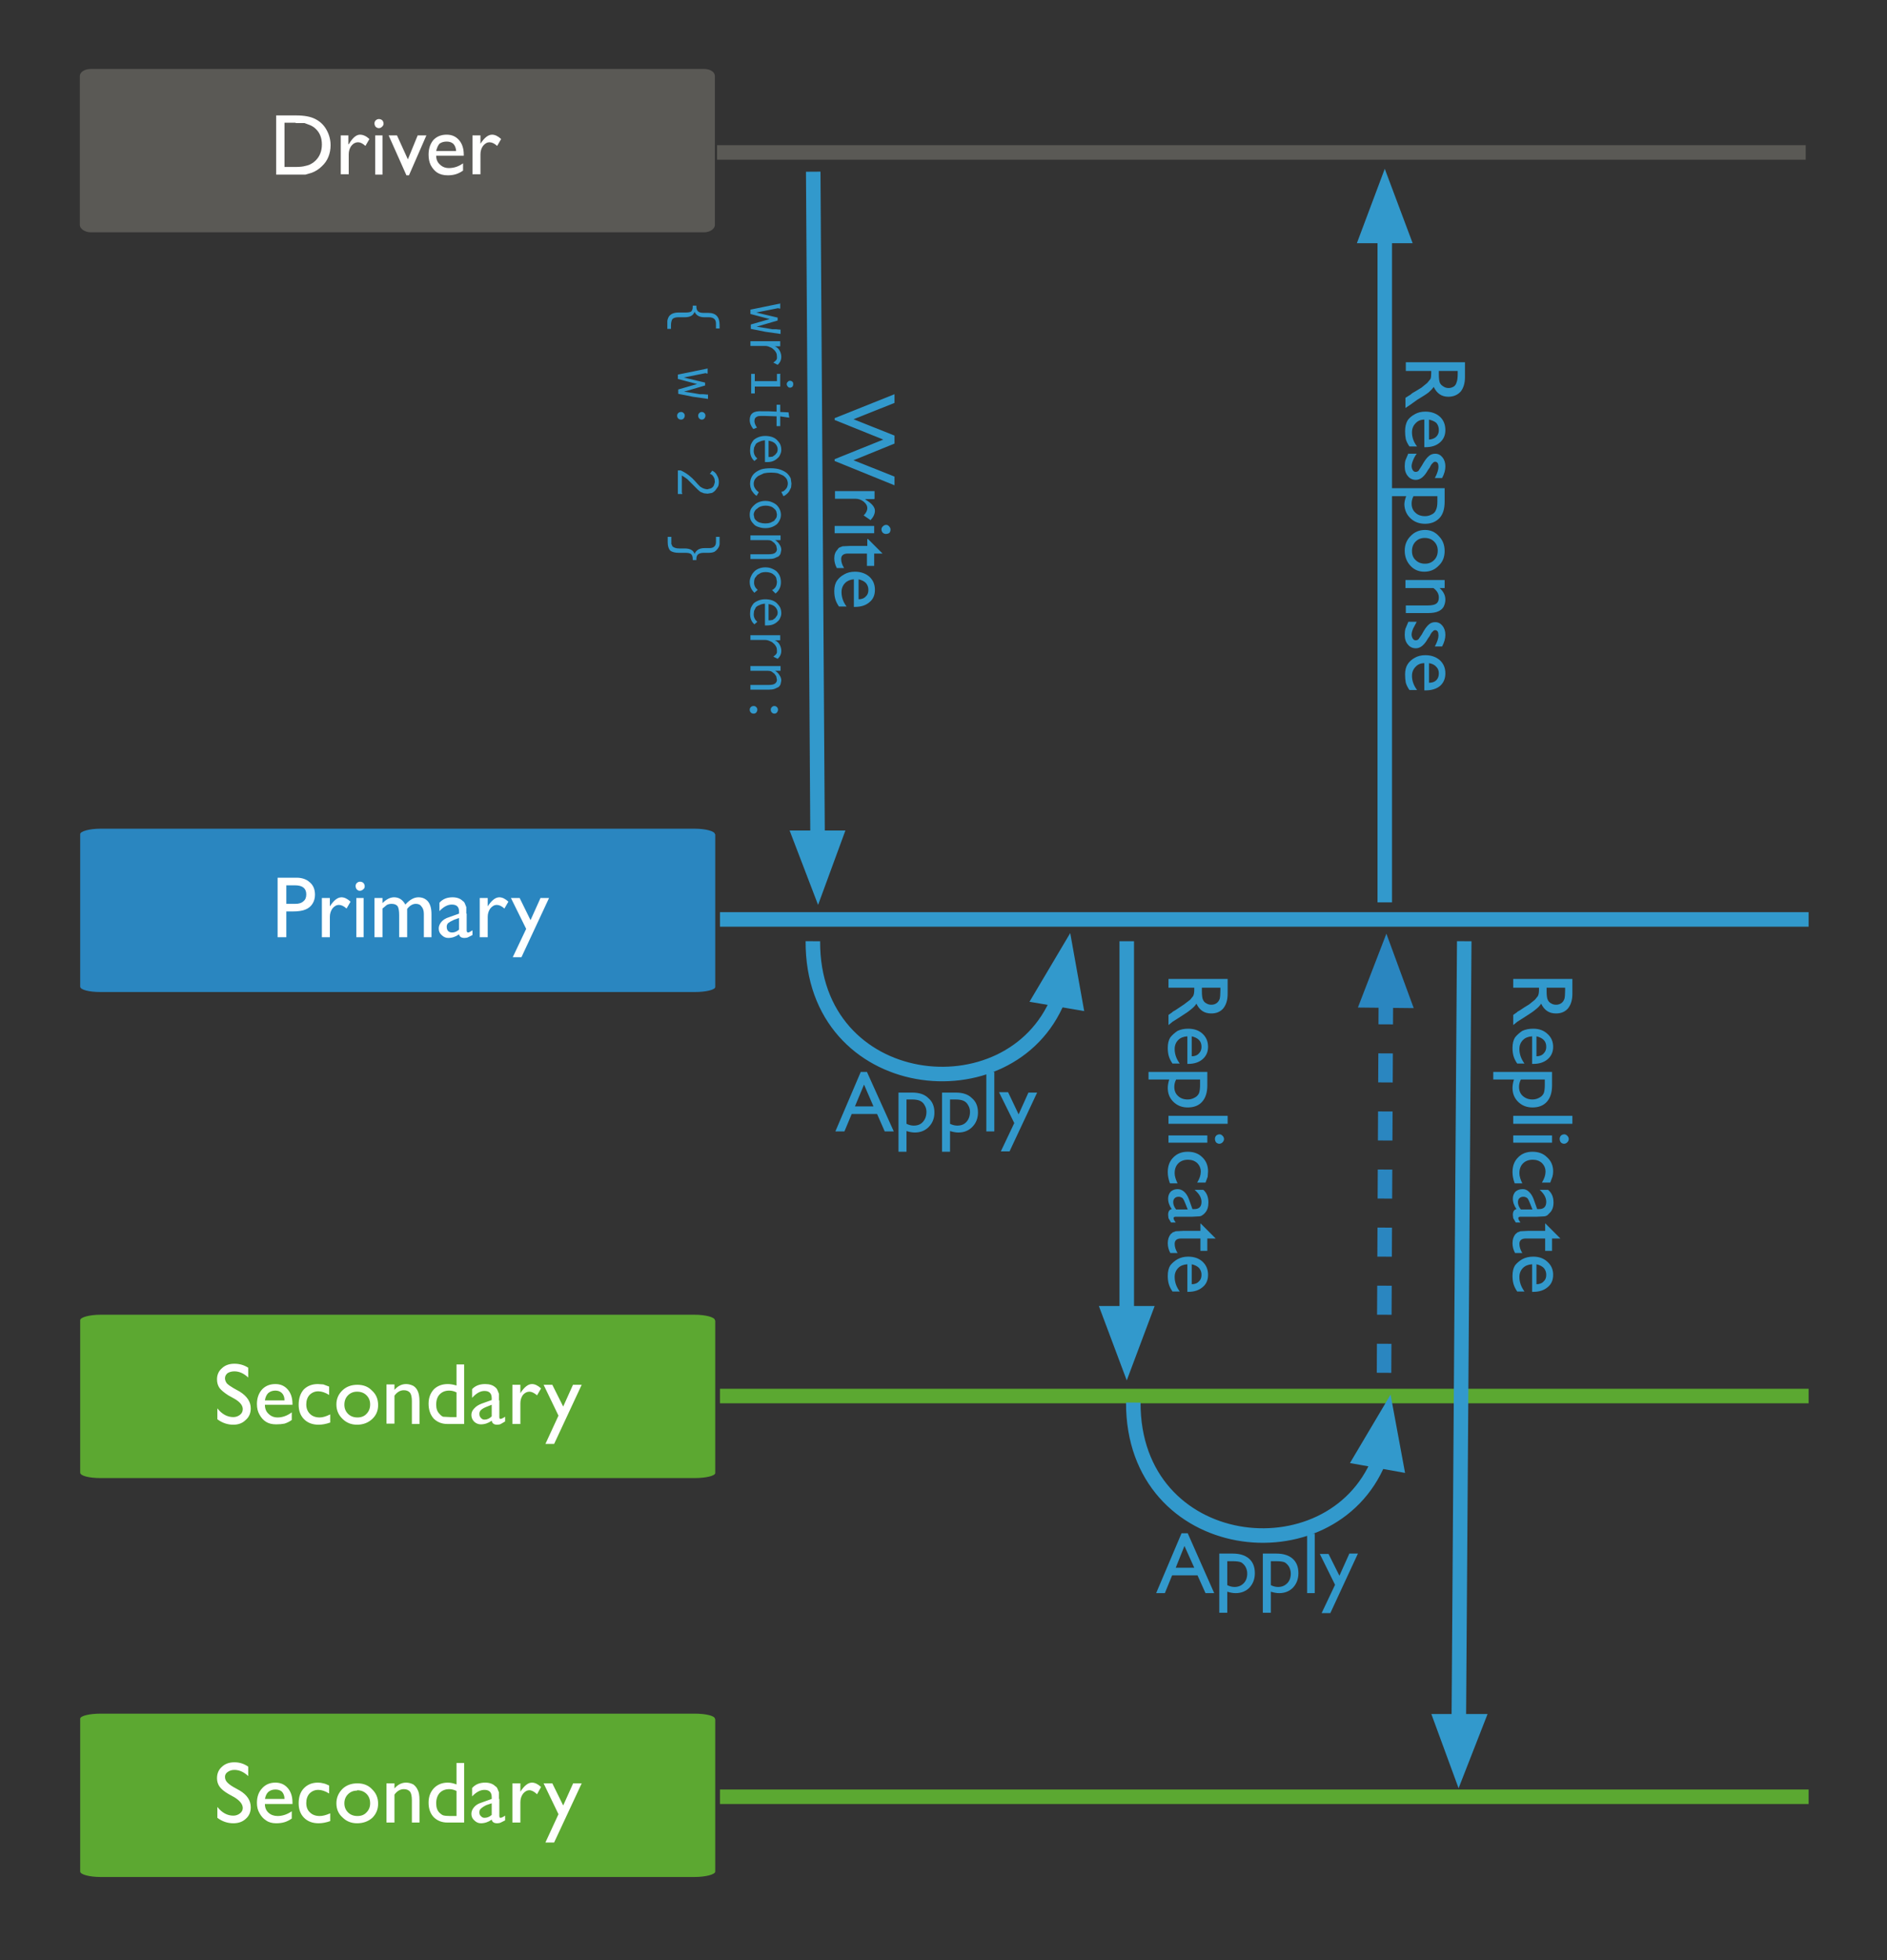 <svg xmlns="http://www.w3.org/2000/svg" height="540" width="520"><rect width="100%" height="100%" fill="#333333" stroke="none"/><path d="M22 62c0 1 1.4 2 3 2h169c1.7 0 3-1 3-2V21c0-1.2-1.3-2-3-2H25c-1.6 0-3 .8-3 2v41" fill="#5a5955"/><path d="M76.1 48V31.8h5.5q3.4 0 5.3 1 2 1 3.1 3t1.1 4.2q0 1.7-.6 3.2-.6 1.5-1.8 2.6-1.2 1.2-2.8 1.8l-1.7.5h-8.1zm5.3-14.2h-3V46h3q1.8 0 2.8-.3 1-.2 1.6-.6.6-.3 1.2-.9 1.7-1.7 1.7-4.4T87 35.5q-.6-.6-1.5-1l-1.6-.6h-2.4zM96 37.3v2.5l.2-.2q1.5-2.5 3-2.5 1.3 0 2.6 1.2l-1.1 1.9q-1.1-1-2-1-1.1 0-1.9 1-.7 1-.7 2.3V48h-2.2V37.3h2.2zm8.4-4.5q.5 0 .9.3.4.4.4 1 0 .4-.4.8t-.9.4q-.5 0-.9-.4-.3-.4-.3-.9t.3-.8q.4-.4.9-.4zm-1 4.5h2v10.8h-2V37.3zm11.7 0h2.4l-4.8 11h-.7l-4.9-11h2.3l3 6.6 2.7-6.6zm12.7 5.6h-7.6q0 1.5 1 2.4 1 1 2.5 1 2.1 0 3.9-1.3v2q-1 .7-2 1-1 .3-2.2.3-1.8 0-3-.8-1-.7-1.7-2-.6-1.2-.6-2.9 0-2.4 1.3-4 1.4-1.5 3.7-1.5 2.1 0 3.4 1.5 1.3 1.5 1.3 4v.3zm-7.6-1.3h5.5q-.1-1.3-.8-2-.7-.6-1.8-.6-1.2 0-2 .6-.6.7-.9 2zm12.2-4.3v2.5-.2q1.6-2.5 3.2-2.5 1.2 0 2.5 1.2l-1.1 1.9q-1.1-1-2.1-1t-1.8 1q-.7 1-.7 2.3V48h-2.2V37.3h2.2zM74.8 246v-16.5H80q2.4 0 3.8 1.3 1.4 1.2 1.4 3.4 0 1.4-.7 2.5-.8 1.1-2 1.6t-3.6.5h-1.7v7.1h-2.4zm4.8-14.4h-2.4v5.1h2.6q1.4 0 2.2-.6.7-.7.7-2 0-2.5-3-2.5zm9.6 3.5v2.5l.1-.2q1.6-2.5 3.1-2.5 1.2 0 2.5 1.2l-1 2q-1.2-1.1-2.2-1.1-1 0-1.7 1-.8 1-.8 2.3v5.6h-2.1v-10.8h2.1zm8.3-4.5q.6 0 1 .4.3.3.3.8 0 .6-.4 1-.3.3-.9.3-.5 0-.8-.4-.4-.3-.4-.9 0-.4.4-.8.3-.4.8-.4zm-1 4.5h2.1V246h-2.1v-10.8zm14 2.9v8h-2.1v-6q0-1.9-.5-2.6-.5-.7-1.7-.7-.7 0-1.2.3-.6.3-1.3 1v8h-2.1v-11h2.1v1.4q1.7-1.6 3.2-1.6 2 0 3.2 2 1.7-2 3.6-2 1.5 0 2.5 1.1 1 1.2 1 3.5v6.4h-2v-6.4q0-1.3-.6-2-.6-.8-1.6-.8-1.3 0-2.5 1.4zm16.5 1.4v4.6q0 .6.3.6.4 0 1.2-.6v1.3q-.7.5-1.2.6-.4.2-.9.2-1.4 0-1.6-1-1.4 1-2.9 1-1.1 0-1.9-.8-.7-.7-.7-1.8 0-1 .7-1.9.7-.8 2.1-1.2l2.7-1v-.5q0-2-2-2-1.7 0-3.3 1.8v-2.3q1.2-1.5 3.6-1.5 1.7 0 2.8 1l.6.7q.3.5.3 1l.1 1.8zm-2.2 4.4v-3.2l-1.4.5q-1 .5-1.5 1-.5.3-.5 1t.4 1q.5.5 1.1.5 1 0 2-.8zm7.9-8.7v2.5l.1-.2q1.6-2.5 3.1-2.5 1.2 0 2.5 1.2l-1 2q-1.2-1.1-2.2-1.1-1 0-1.7 1-.8 1-.8 2.3v5.6h-2.1v-10.8h2.1zm14.5 0h2.4l-7.6 16.3h-2.4l3.7-7.8-4.2-8.5h2.4l3 6.1 2.7-6z" font-size="24" font-family="GillSans" fill="#fffffe"/><path d="M246.5 131.4v2.3L230 127v-.5l13.4-5.4-13.4-5.4v-.5l16.5-6.6v2.4l-11.3 4.5 11.3 4.5v2.2l-11.3 4.6 11.3 4.5zm-5.6 6.1h-2.5l.2.2q2.5 1.5 2.5 3 0 1.3-1.2 2.6L238 142q1-1 1-2t-1-1.8q-1-.8-2.3-.8h-5.6v-2.1H241v2.1zm4.5 8.4q0 .5-.3.9-.4.3-1 .3-.4 0-.8-.3-.4-.4-.4-1 0-.4.4-.8t.9-.4q.5 0 .8.4.4.4.4.9zm-4.5-1v2H230v-2h11zm-1.7 3.6l4 4h-2.3v3.4h-2v-3.4h-5.2q-1.9 0-1.9 1.5 0 1.2.8 2.5h-2q-.7-1.3-.7-2.7 0-1.5.9-2.4.2-.4.6-.6l.8-.3 2-.1h4.8v-1.9h.2zm-3.9 18.7v-7.6q-1.5.1-2.4 1-1 1-1 2.5 0 2.2 1.4 4h-2.1q-.7-1-1-2-.3-1-.3-2.3 0-1.8.8-2.9.7-1 2-1.7 1.2-.7 2.9-.7 2.4 0 4 1.4 1.5 1.4 1.5 3.6t-1.5 3.4q-1.5 1.3-4 1.3h-.3zm1.3-7.5v5.4q1.3 0 2-.8.7-.6.7-1.8 0-1.1-.7-1.9-.7-.7-2-1z" font-size="24" font-family="GillSans" fill="#3299cc"/><g stroke="#3299cc" stroke-width="4"><path d="M224.1 47.3l1.2 183.5" fill="none"/><path d="M220.5 230.8l4.9 12.8 4.7-12.8z" fill="#3299cc"/></g><path d="M197 229.8c0-.8-2.5-1.5-5.6-1.5H27.7c-3 0-5.6.7-5.6 1.5v42c0 .9 2.5 1.5 5.6 1.5h163.7c3.1 0 5.7-.6 5.7-1.4v-42.1" fill="#2a86c0"/><path d="M76.5 258.2v-16.4h5.2q2.3 0 3.7 1.3 1.4 1.2 1.4 3.4 0 1.4-.7 2.5t-2 1.6q-1.2.5-3.5.5h-1.7v7.1h-2.4zm4.8-14.3h-2.4v5.1h2.5q1.5 0 2.2-.7.8-.6.8-1.9 0-2.5-3.1-2.5zm9.6 3.5v2.5-.2q1.6-2.5 3.2-2.5 1.2 0 2.5 1.2l-1.1 1.9q-1.1-1-2.1-1t-1.8 1q-.7 1-.7 2.3v5.6h-2.2v-10.8H91zm8.3-4.5q.5 0 .9.3.4.4.4 1 0 .5-.4.8-.4.4-1 .4-.4 0-.8-.4-.3-.4-.3-.9t.3-.8q.4-.4.9-.4zm-1 4.5h2v10.8h-2v-10.8zm14 3v7.8H110v-6q0-1.8-.4-2.5-.5-.7-1.7-.7-.7 0-1.3.3l-1.2 1v7.9h-2.2v-10.8h2.2v1.4q1.6-1.6 3.2-1.6 2 0 3.1 2 1.8-2 3.6-2 1.6 0 2.6 1.1 1 1.2 1 3.5v6.4h-2.1v-6.4q0-1.3-.6-2-.5-.8-1.6-.8-1.3 0-2.4 1.4zm16.4 1.3v4.6q0 .6.4.6.3 0 1.2-.6v1.3l-1.2.6q-.4.2-1 .2-1.3 0-1.5-1-1.4 1-3 1-1 0-1.8-.8-.8-.7-.8-1.8 0-1 .8-1.9.7-.8 2-1.2l2.8-1v-.6q0-1.9-2-1.9-1.7 0-3.4 1.8v-2.3q1.3-1.5 3.6-1.5 1.8 0 2.8 1 .4.2.6.7l.4 1v1.8zm-2.1 4.4v-3.2l-1.4.5q-1.1.5-1.6.9-.4.4-.4 1 0 .8.4 1.2.4.4 1.1.4 1 0 1.9-.8zm7.9-8.7v2.5-.2q1.6-2.5 3.2-2.5 1.2 0 2.5 1.2l-1.1 1.9q-1.1-1-2.1-1t-1.8 1q-.7 1-.7 2.3v5.6h-2.2v-10.8h2.2zm14.5 0h2.4l-7.6 16.3h-2.4l3.7-7.8-4.2-8.5h2.4l3 6.1 2.7-6z" font-size="24" font-family="GillSans" fill="#fff"/><path d="M197 363.7c0-.8-2.5-1.5-5.6-1.5H27.7c-3 0-5.6.7-5.6 1.5v42c0 .9 2.5 1.5 5.6 1.5h163.7c3.1 0 5.7-.6 5.7-1.4v-42" fill="#5ca831"/><path d="M64.7 385.4l-1.8-1q-1.7-1.1-2.4-2-.7-1-.7-2.4 0-1.9 1.4-3.1 1.3-1.2 3.4-1.2 2.1 0 3.8 1.1v2.7q-1.8-1.7-3.8-1.7-1.1 0-1.9.5-.7.6-.7 1.4 0 .7.5 1.4.6.6 1.8 1.3l1.8 1q3 1.9 3 4.6 0 2-1.4 3.2-1.3 1.3-3.4 1.3-2.4 0-4.4-1.5v-3q1.9 2.4 4.4 2.4 1 0 1.8-.6t.8-1.6q0-1.5-2.2-2.8zm15.9 1.6H73q0 1.6 1 2.5 1 1 2.5 1 2 0 3.9-1.4v2.1q-1 .7-2 1-1 .2-2.3.2-1.7 0-2.8-.7-1.1-.7-1.8-2-.7-1.2-.7-2.9 0-2.4 1.4-4 1.4-1.5 3.7-1.5 2.1 0 3.4 1.5 1.3 1.5 1.3 4v.3zm-7.6-1.2h5.4q0-1.3-.7-2t-1.8-.7q-1.2 0-2 .7-.7.7-.9 2zm18 3.9v2.2q-1.7.6-3.2.6-2.5 0-4-1.5t-1.5-4q0-2.6 1.4-4.2 1.5-1.5 3.9-1.5l1.5.1 1.6.6v2.3q-1.6-1-3-1t-2.4 1q-.9 1-.9 2.6t1 2.6q1 1 2.7 1 1.2 0 2.8-.8zm7.5-8.2q2.5 0 4 1.6 1.7 1.5 1.7 4 0 2.3-1.6 3.8-1.7 1.6-4.2 1.6-2.4 0-4-1.6-1.7-1.6-1.7-4 0-2.3 1.7-3.9 1.6-1.5 4.1-1.5zm-.1 1.9q-1.5 0-2.5 1t-1 2.6q0 1.5 1 2.5t2.6 1q1.6 0 2.5-1 1-1 1-2.6 0-1.5-1-2.5t-2.6-1zm10.3-1.9v1.4q1.4-1.6 3.2-1.6 1 0 2 .5.8.5 1.2 1.4.5 1 .5 2.9v6.2h-2.1V386q0-1.6-.5-2.3-.6-.7-1.7-.7-1.5 0-2.6 1.5v7.7h-2.2v-10.8h2.2zm17.1-5.6h2.1v16.4h-4.6q-2.3 0-3.8-1.5-1.4-1.6-1.4-4.1 0-2.4 1.5-4 1.5-1.4 3.8-1.4 1.1 0 2.4.4V376zm0 14.5v-6.8q-1-.5-2-.5-1.6 0-2.6 1t-1 2.9q0 1.6.9 2.5.5.6 1 .8l2 .1h1.7zm11.8-4.6v4.6q0 .5.3.5.4 0 1.3-.6v1.3l-1.2.7q-.4.2-1 .2-1.3 0-1.5-1.1-1.4 1-3 1-1 0-1.8-.7-.8-.8-.8-1.9 0-1 .8-1.8.7-.8 2-1.3l2.8-1v-.5q0-2-2-2-1.7 0-3.4 1.9v-2.4q1.3-1.4 3.6-1.4 1.8 0 2.8.9.4.3.6.8l.4 1v1.8zm-2.1 4.3V387l-1.5.6q-1 .4-1.5.9-.4.4-.4 1 0 .7.4 1.1.4.5 1 .5 1.1 0 2-.9zm7.9-8.6v2.5-.2q1.6-2.5 3.2-2.5 1.2 0 2.5 1.2l-1.1 1.9q-1.2-1-2.1-1-1 0-1.8.9-.7 1-.7 2.3v5.7h-2.2v-10.8h2.2zm14.5 0h2.4l-7.6 16.3h-2.4l3.6-7.8-4.1-8.5h2.4l3 6 2.7-6z" font-size="24" font-family="GillSans" fill="#fffffe"/><g stroke="#3299cc" stroke-width="4"><path d="M224 259.3c-.2 42.2 54.4 48.4 67.6 16" fill="none"/><path d="M296.3 276.1l-2.4-13.4-7 11.8z" fill="#3299cc"/></g><path d="M237.3 295.3h1.6l7.4 16.4h-2.5l-2.1-4.8h-7l-2 4.8h-2.5l7-16.4zm3.4 9.5l-2.6-6-2.5 6h5.1zm6.9 12.4V301h3.8q2.9 0 4.4 1.5 1.7 1.4 1.7 4 0 2.4-1.6 4-1.5 1.5-3.8 1.5-1 0-2.3-.4v5.7h-2.2zm3.7-14.3h-1.5v6.7q1 .5 2 .5 1.6 0 2.5-1 1-1.1 1-2.8 0-1-.5-1.8-.4-.8-1.2-1.2-.8-.4-2.3-.4zm8.3 14.3V301h3.8q2.9 0 4.4 1.5 1.7 1.4 1.7 4 0 2.4-1.6 4-1.5 1.5-3.8 1.5-1 0-2.3-.4v5.7h-2.2zm3.7-14.3h-1.5v6.7q1 .5 2 .5 1.6 0 2.5-1 1-1.1 1-2.8 0-1-.5-1.8-.4-.8-1.2-1.2-.8-.4-2.3-.4zm8.5-7.6h2.2v16.4h-2.2v-16.4zm11.6 5.7h2.4l-7.6 16.2h-2.4l3.7-7.8-4.2-8.5h2.5l2.9 6.1 2.7-6zm38.6-31.3h16.3v4.1q0 2.5-1.2 4-1.2 1.4-3.3 1.4-1.5 0-2.5-.7t-1.6-2q-.5.8-1.4 1.5-.9.8-3 2.1l-2.2 1.4-1.1.9v-2.8l1-.7.2-.2.7-.4 1.2-.8 1.2-.8 1.7-1.3.8-1q.3-.6.3-1.7v-.6H322v-2.4zm14.3 3v-.6h-5.1v.9q0 1.8.3 2.4.3.7.9 1 .6.4 1.4.4.8 0 1.4-.4.6-.4.9-1.2.2-.7.2-2.4zm-9.1 20.4v-7.6q-1.6.1-2.5 1-1 1-1 2.5 0 2.1 1.4 4h-2q-.7-1-1-2-.3-1-.3-2.3 0-1.8.7-2.9.8-1 2-1.8 1.3-.6 2.9-.6 2.5 0 4 1.4t1.5 3.6q0 2.1-1.5 3.4-1.5 1.3-4 1.3h-.2zm1.2-7.5v5.4q1.3 0 2-.8.7-.7.7-1.8 0-1.2-.7-1.9t-2-1zm-11.9 9.7h16.2v3.7q0 2.9-1.4 4.5t-4 1.6q-2.4 0-4-1.6-1.5-1.5-1.5-3.8 0-1 .4-2.3h-5.7v-2.1zm14.2 3.6v-1.5h-6.6q-.5 1-.5 2 0 1.6 1 2.5 1 1 2.7 1 1 0 1.9-.5.8-.4 1.2-1.2.3-.8.3-2.3zm7.6 8.5v2.2H322v-2.2h16.3zm-1 6.4q0 .5-.4.9t-.9.4q-.5 0-.9-.4-.3-.4-.3-1 0-.4.3-.8.4-.4 1-.4.4 0 .8.4t.4.9zm-4.6-1v2H322v-2h10.7zm-8.2 13.2h-2.1q-.6-1.6-.6-3.1 0-2.5 1.5-4 1.5-1.6 4-1.6t4 1.5q1.6 1.5 1.6 3.9l-.1 1.5-.6 1.6h-2.3q1-1.6 1-3t-1-2.4q-1-.9-2.5-.9-1.7 0-2.7 1-1 1-1 2.7 0 1.2.8 2.8zm3.9 9.2H324q-.6 0-.6.4t.6 1.2h-1.3l-.7-1.2-.1-.9q0-1.4 1-1.6-1-1.4-1-2.9 0-1.1.7-1.9.8-.7 1.9-.7 1 0 1.8.7t1.3 2l1 2.8h.5q2 0 2-2 0-1.7-1.9-3.3h2.4q1.4 1.2 1.4 3.5 0 1.8-.9 2.8-.3.4-.8.7-.4.3-1 .3l-1.8.1zm-4.3-2h3.2l-.6-1.5q-.4-1.1-.8-1.6-.5-.4-1.1-.4-.7 0-1.1.4-.4.4-.4 1.1 0 1 .8 2zm6.9 4l4 4h-2.3v3.4h-1.9v-3.4h-5.3q-1.8 0-1.8 1.5 0 1.2.8 2.5h-2q-.7-1.3-.7-2.7 0-1.5.8-2.5l.6-.5.8-.3 2-.1h4.8v-2h.2zm-3.8 18.8v-7.7q-1.6.1-2.5 1-1 1-1 2.5 0 2.1 1.4 4h-2q-.7-1-1-2-.3-1-.3-2.3 0-1.8.7-2.9.8-1 2-1.7 1.3-.7 2.9-.7 2.5 0 4 1.4t1.5 3.6q0 2.2-1.5 3.4-1.5 1.3-4 1.3h-.2zm1.2-7.6v5.4q1.3 0 2-.8.7-.6.7-1.8 0-1.1-.7-1.9-.7-.7-2-1z" font-size="24" font-family="GillSans" fill="#3299cc"/><g stroke="#3299cc" stroke-width="4"><path d="M310.5 259.3v102.5" fill="none"/><path d="M305.7 361.8l4.8 12.8 4.8-12.8z" fill="#3299cc"/></g><path d="M197.6 42h300" stroke="#5a5955" stroke-width="4" fill="none"/><path d="M198.4 253.3h300" stroke="#3299cc" stroke-width="4" fill="none"/><path d="M198.4 384.6h300" stroke="#5ba831" stroke-width="4" fill="none"/><g stroke="#2a86c0" stroke-width="4"><path d="M381.4 378.2l.5-102.5" stroke-dasharray="8,8" fill="none"/><path d="M386.7 275.7l-4.7-12.8-4.9 12.7z" fill="#2a86c0"/></g><path d="M197 473.5c0-.8-2.5-1.4-5.6-1.4H27.7c-3 0-5.6.6-5.6 1.4v42.1c0 .8 2.5 1.5 5.6 1.5h163.7c3.1 0 5.7-.7 5.7-1.5v-42" fill="#5ca831"/><path d="M64.7 495.2l-1.8-1q-1.7-1-2.4-2t-.7-2.3q0-2 1.4-3.2 1.3-1.2 3.4-1.2 2.1 0 3.8 1.2v2.6q-1.8-1.7-3.8-1.7-1.1 0-1.9.6-.7.5-.7 1.3t.5 1.4q.6.7 1.8 1.4l1.8 1q3 1.8 3 4.6 0 2-1.4 3.2-1.3 1.2-3.4 1.2-2.4 0-4.4-1.5v-3q1.9 2.4 4.4 2.4 1 0 1.8-.6t.8-1.5q0-1.5-2.2-2.9zm15.9 1.8H73q0 1.5 1 2.4 1 .9 2.5.9 2 0 3.9-1.3v2q-1 .7-2 1-1 .3-2.3.3-1.7 0-2.8-.8-1.1-.7-1.8-2-.7-1.2-.7-2.8 0-2.5 1.4-4 1.4-1.6 3.7-1.6 2.1 0 3.4 1.5 1.3 1.5 1.3 4v.3zm-7.6-1.4h5.4q0-1.2-.7-2-.7-.6-1.8-.6-1.2 0-2 .7-.7.7-.9 2zm18 4v2.1q-1.7.6-3.2.6-2.5 0-4-1.5t-1.5-4q0-2.6 1.4-4.1 1.5-1.6 3.9-1.6.8 0 1.5.2.6.1 1.6.6v2.2q-1.6-1-3-1t-2.4 1q-.9 1-.9 2.6 0 1.7 1 2.6 1 1 2.7 1 1.2 0 2.8-.7zm7.5-8.3q2.5 0 4 1.6 1.7 1.6 1.7 4 0 2.3-1.6 3.9-1.7 1.5-4.2 1.5-2.4 0-4-1.6-1.7-1.5-1.7-3.9 0-2.3 1.7-4 1.6-1.5 4.1-1.5zm-.1 2q-1.5 0-2.5 1t-1 2.5q0 1.5 1 2.5t2.6 1q1.6 0 2.5-1 1-1 1-2.5 0-1.6-1-2.6t-2.6-1zm10.3-2v1.4q1.4-1.6 3.2-1.6 1 0 2 .5.8.6 1.2 1.5.5.9.5 2.8v6.2h-2.1V496q0-1.7-.5-2.4-.6-.7-1.7-.7-1.5 0-2.6 1.5v7.7h-2.2v-10.8h2.2zm17.1-5.6h2.1v16.4h-4.6q-2.3 0-3.8-1.5-1.4-1.5-1.4-4 0-2.4 1.5-4 1.5-1.5 3.8-1.5 1.1 0 2.4.5v-5.9zm0 14.6v-6.9q-1-.5-2-.5-1.6 0-2.6 1-1 1.1-1 2.9 0 1.7.9 2.6.5.5 1 .7.6.2 2 .2h1.7zm11.8-4.7v4.6q0 .6.3.6.4 0 1.3-.6v1.3l-1.2.6q-.4.2-1 .2-1.3 0-1.5-1-1.4 1-3 1-1 0-1.8-.8-.8-.7-.8-1.8 0-1 .8-1.9.7-.8 2-1.2l2.8-1v-.5q0-2-2-2-1.7 0-3.4 1.8v-2.3q1.3-1.5 3.6-1.5 1.8 0 2.8 1 .4.2.6.7l.4 1v1.8zm-2.1 4.4v-3.2l-1.5.5q-1 .5-1.5 1-.4.3-.4 1t.4 1q.4.5 1 .5 1.1 0 2-.8zm7.9-8.7v2.5-.2q1.6-2.5 3.2-2.5 1.2 0 2.5 1.2l-1.1 2q-1.2-1.1-2.1-1.1-1 0-1.8 1-.7 1-.7 2.3v5.6h-2.2v-10.8h2.2zm14.5 0h2.4l-7.6 16.3h-2.4l3.6-7.8-4.1-8.5h2.4l3 6.1 2.7-6z" font-size="24" font-family="GillSans" fill="#fffffe"/><path d="M198.4 495h300" stroke="#5ba831" stroke-width="4" fill="none"/><path d="M417 269.7h16.3v4.1q0 2.5-1.2 4-1.2 1.4-3.3 1.4-1.5 0-2.5-.7t-1.6-2q-.5.8-1.4 1.5-.9.8-3 2.1l-2.2 1.4-1.1.9v-2.8l1-.7.2-.2.7-.4 1.2-.8 1.3-.8 1.6-1.3.8-1q.3-.6.3-1.7v-.6H417v-2.4zm14.3 3v-.6h-5.1v.9q0 1.8.3 2.4.3.7.9 1 .6.4 1.4.4.8 0 1.4-.4.6-.4.9-1.2.2-.7.2-2.4zm-9.1 20.4v-7.6q-1.6.1-2.5 1-1 1-1 2.5 0 2.1 1.4 4h-2q-.7-1-1-2-.3-1-.3-2.3 0-1.8.7-2.9.8-1 2-1.8 1.3-.6 3-.6 2.4 0 3.9 1.4 1.6 1.4 1.6 3.6 0 2.1-1.5 3.4-1.5 1.3-4 1.3h-.3zm1.2-7.5v5.4q1.3 0 2-.8.7-.7.7-1.8 0-1.2-.7-1.9t-2-1zm-11.9 9.7h16.2v3.7q0 2.9-1.4 4.5t-4 1.6q-2.4 0-4-1.6-1.5-1.5-1.5-3.8 0-1 .4-2.3h-5.7v-2.1zm14.2 3.6v-1.5h-6.6q-.5 1-.5 2 0 1.6 1 2.5 1.1 1 2.7 1 1 0 1.9-.5.8-.4 1.2-1.2.3-.8.3-2.3zm7.6 8.5v2.2H417v-2.2h16.3zm-1 6.4q0 .5-.4.9t-.9.4q-.5 0-.9-.4-.3-.4-.3-1 0-.4.3-.8.4-.4 1-.4.4 0 .8.4t.4.9zm-4.6-1v2H417v-2h10.7zm-8.2 13.2h-2.1q-.6-1.6-.6-3.1 0-2.5 1.5-4 1.5-1.6 4-1.6t4 1.5q1.7 1.5 1.7 3.9 0 .8-.2 1.5l-.6 1.6h-2.3q1-1.6 1-3t-1-2.4q-1-.9-2.5-.9-1.7 0-2.7 1-1 1-1 2.7 0 1.2.8 2.8zm3.9 9.2H419q-.6 0-.6.4t.6 1.2h-1.3l-.7-1.2-.1-.9q0-1.4 1-1.6-1-1.4-1-2.9 0-1.1.7-1.9.8-.7 2-.7 1 0 1.7.7.8.7 1.3 2l1 2.8h.5q2 0 2-2 0-1.7-1.8-3.3h2.3q1.5 1.2 1.5 3.5 0 1.8-1 2.8l-.7.7q-.5.3-1 .3l-1.9.1zm-4.3-2h3.2l-.6-1.5q-.4-1.1-.8-1.6-.5-.4-1.1-.4-.7 0-1.1.4-.4.4-.4 1.1 0 1 .8 2zm6.9 4l4 4h-2.3v3.4h-1.9v-3.4h-5.3q-1.8 0-1.8 1.5 0 1.2.8 2.5h-2q-.7-1.3-.7-2.7 0-1.5.8-2.5l.6-.5.8-.3 2-.1h4.8v-2h.2zm-3.8 18.8v-7.7q-1.6.1-2.5 1-1 1-1 2.5 0 2.1 1.4 4h-2q-.7-1-1-2-.3-1-.3-2.3 0-1.8.7-2.9.8-1 2-1.7 1.3-.7 3-.7 2.4 0 3.9 1.4 1.6 1.4 1.6 3.6t-1.5 3.4q-1.5 1.3-4 1.3h-.3zm1.2-7.6v5.4q1.3 0 2-.8.7-.6.7-1.8 0-1.1-.7-1.9-.7-.7-2-1z" font-size="24" font-family="GillSans" fill="#3299cc"/><g stroke="#3299cc" stroke-width="4"><path d="M403.5 259.3L402 474.2" fill="none"/><path d="M397.3 474.2L402 487l5-12.8z" fill="#3299cc"/></g><path d="M215 83.5V85h-.3l-.2-.1h-.1l-6 1.2 5.9 1.4v.8l-5.8 1.7 2.6.4 1.7.3h1l1 .1h.3V92l-4.2-.6-4-.8v-1.2l5.2-1.5-5.3-1.4v-1.2l8.3-1.7zm0 10.5v1.4h-1.5q.8.3 1.3 1.1.5.9.5 1.8 0 1.3-1 2.2l-1.2-.6.5-.4.3-.3.2-.4v-.6q0-.6-.2-1-.3-.6-.8-1-.4-.4-1-.6-.6-.3-1.3-.3h-4V94h8.3zm0 9.2v3.3h-7v1.9h-1V103h1v2h6.1v-2h1zm3.4 2q.2.2.2.6 0 .4-.2.7-.3.3-.7.3-.4 0-.6-.3-.3-.3-.3-.7 0-.4.3-.6.2-.3.6-.3.4 0 .7.3zm-1.1 8.4l.2 1.5-.3-.1h-.2l-2-.3v2.7h-1v-2.7l-3-.1h-1.5q-.6 0-.9.2-.3.1-.5.4-.2.3-.2.8 0 .8.7 1.8l-1 .4q-1-1.2-1-2.5t.8-1.9q.8-.6 2.6-.5h1.7l2.3.1v-1.9h1v2l2.3.1zm-2 10.4q0 .6-.3 1.2-.2.6-.7 1-.5.5-1.2.8-.7.3-1.7.3h-.6v-6q-1 .1-1.5.4-.6.2-1 .6l-.5 1-.1.9q0 1.3 1 2.1l-.8.7q-1.2-1-1.2-2.9 0-.9.2-1.6.3-.7.8-1.3.6-.5 1.4-.8.8-.3 1.8-.3t1.9.3q.8.3 1.3.8.6.6.9 1.2.3.7.3 1.5zm-3.5-2.6v4.5h.3l.8-.1.7-.5.5-.6q.2-.4.2-.9 0-.8-.6-1.5t-2-.9zm3.7 14h.3q.6-.4 1-1 .3-.6.3-1.2t-.3-1.2q-.3-.5-1-1l-1.4-.6q-.8-.2-2-.2-1 0-1.9.2l-1.5.7q-.6.4-1 1-.3.6-.3 1.2 0 .7.4 1.3.4.6 1 1l-.6 1q-.5-.3-.8-.7l-.6-.8-.3-.9-.1-.8q0-1 .3-1.7.3-.8 1-1.4.7-.6 1.8-1 1-.3 2.6-.3t2.7.4q1.1.4 1.8 1 .7.7 1 1.4l.2 1.4-.1 1.1-.5 1q-.3.5-.7.8-.4.4-.9.6l-.6-1.2h.2zm-.3 6.4q0 .8-.3 1.4-.3.7-.8 1.2-.6.5-1.4.8-.8.3-1.8.3t-1.8-.3q-.8-.2-1.3-.7-.6-.6-.9-1.2-.3-.7-.3-1.5t.3-1.5q.4-.7 1-1.2.5-.5 1.3-.8.8-.3 1.7-.3 1 0 1.7.3.8.3 1.4.8.6.6.9 1.3.3.7.3 1.4zm-4.3 2.4q.8 0 1.4-.2l1-.5.6-.8q.2-.4.2-1l-.2-.9q-.2-.4-.6-.7-.4-.4-1-.6-.6-.2-1.3-.2-.7 0-1.3.2-.6.2-1 .6-.5.3-.7.7-.3.5-.3 1l.2 1q.2.4.6.7.5.4 1 .5.6.2 1.4.2zm-4.1 3.3h8.3v1.3h-1.5q.8.5 1.2 1.2.5.7.5 1.5l-.2 1q-.2.5-.6.8l-1.1.5q-.6.2-1.6.2h-5v-1.3h5q1.3 0 1.8-.4t.5-1l-.2-1-.5-.7-.8-.6q-.4-.2-1-.2h-4.8v-1.3zm6.9 16l-1-1h.2l.3-.2.4-.4q.5-.6.5-1.7l-.2-1q-.2-.5-.6-.8-.4-.4-1-.6-.6-.2-1.3-.2-.7 0-1.3.2l-1 .6-.7.9q-.2.5-.2 1.2 0 1.2 1 2l-.9.8q-1.3-1.2-1.3-3 0-.8.4-1.6.3-.7.9-1.3.5-.5 1.3-.8.8-.3 1.7-.3 1 0 1.7.3.8.3 1.4.8.6.6.9 1.3.3.8.3 1.7 0 1-.4 1.8t-1.1 1.3zm1.6 5.5q0 .6-.3 1.2-.2.6-.7 1-.5.5-1.2.8-.7.3-1.7.3h-.6v-6q-1 .1-1.5.4-.6.2-1 .6l-.5 1-.1.9q0 1.3 1 2.1l-.8.7q-1.2-1-1.2-2.9 0-.9.2-1.6.3-.7.8-1.3.6-.5 1.4-.8.8-.3 1.8-.3t1.9.3q.8.3 1.3.8.6.6.9 1.2.3.7.3 1.5zm-3.5-2.6v4.5h.3l.8-.1.7-.5.5-.7q.2-.3.2-.8 0-.8-.6-1.5t-2-.9zm3.2 8.6v1.4h-1.5q.8.3 1.3 1.1.5.9.5 1.8 0 1.3-1 2.2l-1.2-.6.5-.4.3-.3.2-.4v-.6q0-.6-.2-1-.3-.6-.8-1-.4-.4-1-.6-.6-.3-1.3-.3h-4V175h8.3zm-8.2 8.5h8.3v1.3h-1.5q.8.5 1.2 1.2.5.7.5 1.5l-.2 1q-.2.5-.6.8l-1.1.5q-.6.2-1.6.2h-5v-1.3h5q1.3 0 1.8-.4t.5-1l-.2-1-.5-.7-.8-.6q-.4-.2-1-.2h-4.8v-1.3zm7.3 12.8q-.3.3-.7.3-.4 0-.7-.3-.3-.3-.3-.8 0-.4.3-.7.3-.3.7-.3.4 0 .7.3.3.3.3.7 0 .4-.3.8zm-5.7 0q-.3.3-.7.3-.5 0-.8-.3-.3-.3-.3-.8 0-.4.3-.7.3-.3.8-.3.4 0 .7.3.3.3.3.7 0 .4-.3.8zM187.1 86.1h1.8q1.2 0 1.6-.3.4-.5.4-1.2v-.4h1v.3q0 .9.5 1.3.4.4 1.5.4h1.3q3.1 0 3.1 3.3v1h-1v-1.4q0-1.7-2-1.7h-1.2q-2 0-2.7-1.5-.5 1.5-2.7 1.5H187q-1.2 0-1.7.5-.4.6-.4 1.8v.9h-1v-2.2q.1-.7.5-1.3.8-1 2.6-1zm7.9 15.4v1.4h-.3l-.2-.1h-.1l-6 1.2 5.9 1.4v.8l-5.8 1.7 2.6.4 1.7.3h1l1 .1h.3v1.2l-4.2-.6-4-.8v-1.2l5.2-1.5-5.3-1.4v-1.2l8.3-1.7zm-.9 13.8q-.3.3-.7.3-.4 0-.7-.3-.3-.3-.3-.8 0-.4.3-.7.3-.3.7-.3.4 0 .7.3.3.3.3.7 0 .4-.3.8zm-5.7 0q-.3.3-.7.3-.5 0-.8-.3-.3-.3-.3-.8 0-.4.3-.7.3-.3.8-.3.4 0 .7.3.3.3.3.7 0 .4-.3.8zm7.9 14.4q.9.4 1.3 1.3.5.8.5 1.8 0 .7-.2 1.2l-.7 1q-.4.5-1 .8l-1.2.2-1-.1-1-.4-.7-.6-.7-.7-1-1-.6-.6-.6-.6-.7-.5-.8-.5v4.7l.1.2v.2h-1.2v-6.5h.8q1.3.6 2.3 1.4 1 .8 1.6 1.5l.8.9.7.7.7.4.6.2.6.1.8-.2q.4-.1.7-.4.3-.3.4-.7l.2-.7-.1-.9-.3-.6-.4-.5-.4-.2h-.2l.7-1zm-1.1 22.6h-1.3q-1 0-1.5.4t-.5 1.3v.3h-1v-.4q0-.7-.4-1.2-.4-.4-1.6-.4h-1.8q-1.6 0-2.4-.6-.7-.8-.7-2.3v-1.5h1v2l.2.3v.2q.6.7 2 .7h1.5q2.2 0 2.7 1.5.7-1.6 2.7-1.6h1.3q1 0 1.4-.4.5-.4.5-1.3v-1.4h1v1.9q0 .6-.4 1.2t-1 1q-.6.3-1.7.3z" font-size="18" font-family="Inconsolata" fill="#3299cc"/><g stroke="#3299cc" stroke-width="4"><path d="M381.6 248.6V65" fill="none"/><path d="M386.4 65l-4.8-12.8-4.8 12.8z" fill="#3299cc"/></g><path d="M387.3 99.8h16.4v4.1q0 2.5-1.2 4-1.3 1.4-3.4 1.4-1.4 0-2.4-.7t-1.6-2q-.5.7-1.4 1.5-.9.7-3.1 2l-2.1 1.5-1.2.8v-2.8l1.1-.7.2-.1.6-.5 1.2-.7 1.3-.8 1.6-1.3.9-1.1q.2-.5.2-1.6v-.6h-7v-2.4zm14.4 3v-.6h-5.2v.8q0 1.8.3 2.5.3.6 1 1 .6.4 1.4.4.7 0 1.4-.4.6-.4.8-1.2.3-.7.3-2.4zm-9.2 20.4v-7.6q-1.5 0-2.4 1-1 1-1 2.5 0 2.1 1.4 3.9h-2.1q-.7-1-1-2-.2-1-.2-2.2 0-1.8.7-3 .7-1 2-1.7 1.2-.7 2.9-.7 2.4 0 4 1.4 1.5 1.4 1.5 3.7 0 2.1-1.5 3.4-1.5 1.3-4 1.3h-.3zm1.3-7.6v5.5q1.3-.1 2-.8.7-.7.7-1.8 0-1.2-.7-2-.7-.6-2-.9zM388 125h2.4q-.6.8-1 1.8t-.4 1.6q0 .6.3 1.1.3.5.8.5t.8-.3l.9-1.4q1.1-2 2-2.7.7-.6 1.7-.6 1.2 0 2 1t.8 2.5q0 1.5-.9 3.2h-2q1-1.9 1-3.1 0-.6-.2-1-.3-.4-.7-.4-.4 0-.7.4-.4.3-.8 1.2l-.5.7q-1.5 2.7-3.3 2.7-1.4 0-2.2-1-.9-1-.9-2.7 0-1 .2-1.7l.8-1.9zm-6.2 9.5h16.3v3.7q0 3-1.4 4.5-1.5 1.6-4 1.6-2.4 0-4-1.5T387 139q0-1 .5-2.3h-5.8v-2.2zm14.3 3.7v-1.5h-6.6q-.5 1-.5 2 0 1.6 1 2.5 1 1 2.7 1 1 0 1.9-.5.8-.4 1.1-1.2.4-.8.4-2.3zm2 13.6q0 2.5-1.6 4-1.6 1.7-4 1.7-2.3 0-3.8-1.6-1.6-1.7-1.6-4.2 0-2.4 1.6-4 1.6-1.7 4-1.7 2.3 0 3.8 1.7 1.6 1.6 1.6 4.1zm-1.9-.1q0-1.5-1-2.5t-2.6-1q-1.5 0-2.5 1t-1 2.6q0 1.6 1 2.5 1 1 2.6 1 1.5 0 2.5-1t1-2.6zm1.9 10.3h-1.4q1.6 1.4 1.6 3.2 0 1-.5 2-.5.8-1.4 1.2-1 .5-3 .5h-6v-2.1h6q1.7 0 2.4-.5t.7-1.7q0-1.5-1.5-2.6h-7.7v-2.2h10.8v2.2zm-10.1 9.3h2.4l-1 1.9q-.4 1-.4 1.6 0 .6.3 1.1.3.5.8.5t.8-.3l.9-1.3q1.1-2.1 2-2.8.7-.6 1.7-.6 1.2 0 2 1t.8 2.5q0 1.5-.9 3.2h-2q1-1.9 1-3 0-.7-.2-1.1-.3-.4-.7-.4-.4 0-.7.4-.4.3-.8 1.2l-.5.7q-1.5 2.7-3.3 2.7-1.4 0-2.2-1-.9-1-.9-2.7 0-1 .2-1.7l.8-1.9zm4.5 18.9v-7.5q-1.5 0-2.4 1-1 1-1 2.5 0 2 1.4 3.9h-2.1q-.7-1-1-2-.2-1-.2-2.3 0-1.7.7-2.8.7-1.1 2-1.8 1.2-.7 2.9-.7 2.4 0 4 1.4 1.5 1.4 1.5 3.6t-1.5 3.5q-1.5 1.2-4 1.2h-.3zm1.3-7.5v5.4q1.3 0 2-.7t.7-1.9q0-1.1-.7-1.8-.7-.8-2-1z" font-size="24" font-family="GillSans" fill="#3299cc"/><g stroke="#3299cc" stroke-width="4"><path d="M312.3 386.4c-.1 42.2 54.4 48.5 67.7 16" fill="none"/><path d="M384.7 403.3l-2.5-13.5-7 11.8z" fill="#3299cc"/></g><path d="M325.6 422.4h1.7l7.3 16.5h-2.4L330 434h-7l-2 4.9h-2.4l7-16.5zm3.5 9.5l-2.7-6-2.4 6h5zm6.9 12.5V428h3.7q2.9 0 4.5 1.4t1.6 4q0 2.4-1.5 4-1.5 1.5-3.8 1.5-1 0-2.3-.4v5.8H336zm3.7-14.3h-1.5v6.6q1 .5 2 .5 1.5 0 2.5-1t1-2.7q0-1-.5-1.9-.5-.8-1.2-1.2-.8-.3-2.3-.3zm8.3 14.3V428h3.7q2.9 0 4.5 1.4t1.6 4q0 2.4-1.5 4-1.5 1.5-3.8 1.5-1 0-2.3-.4v5.8H348zm3.7-14.3h-1.5v6.6q1 .5 2 .5 1.5 0 2.5-1t1-2.7q0-1-.5-1.9-.5-.8-1.2-1.2-.8-.3-2.3-.3zm8.5-7.6h2.1v16.4h-2.1v-16.4zm11.6 5.5h2.4l-7.6 16.4h-2.4l3.7-7.8-4.2-8.5h2.4l3 6 2.7-6z" font-size="24" font-family="GillSans" fill="#3299cc"/></svg>